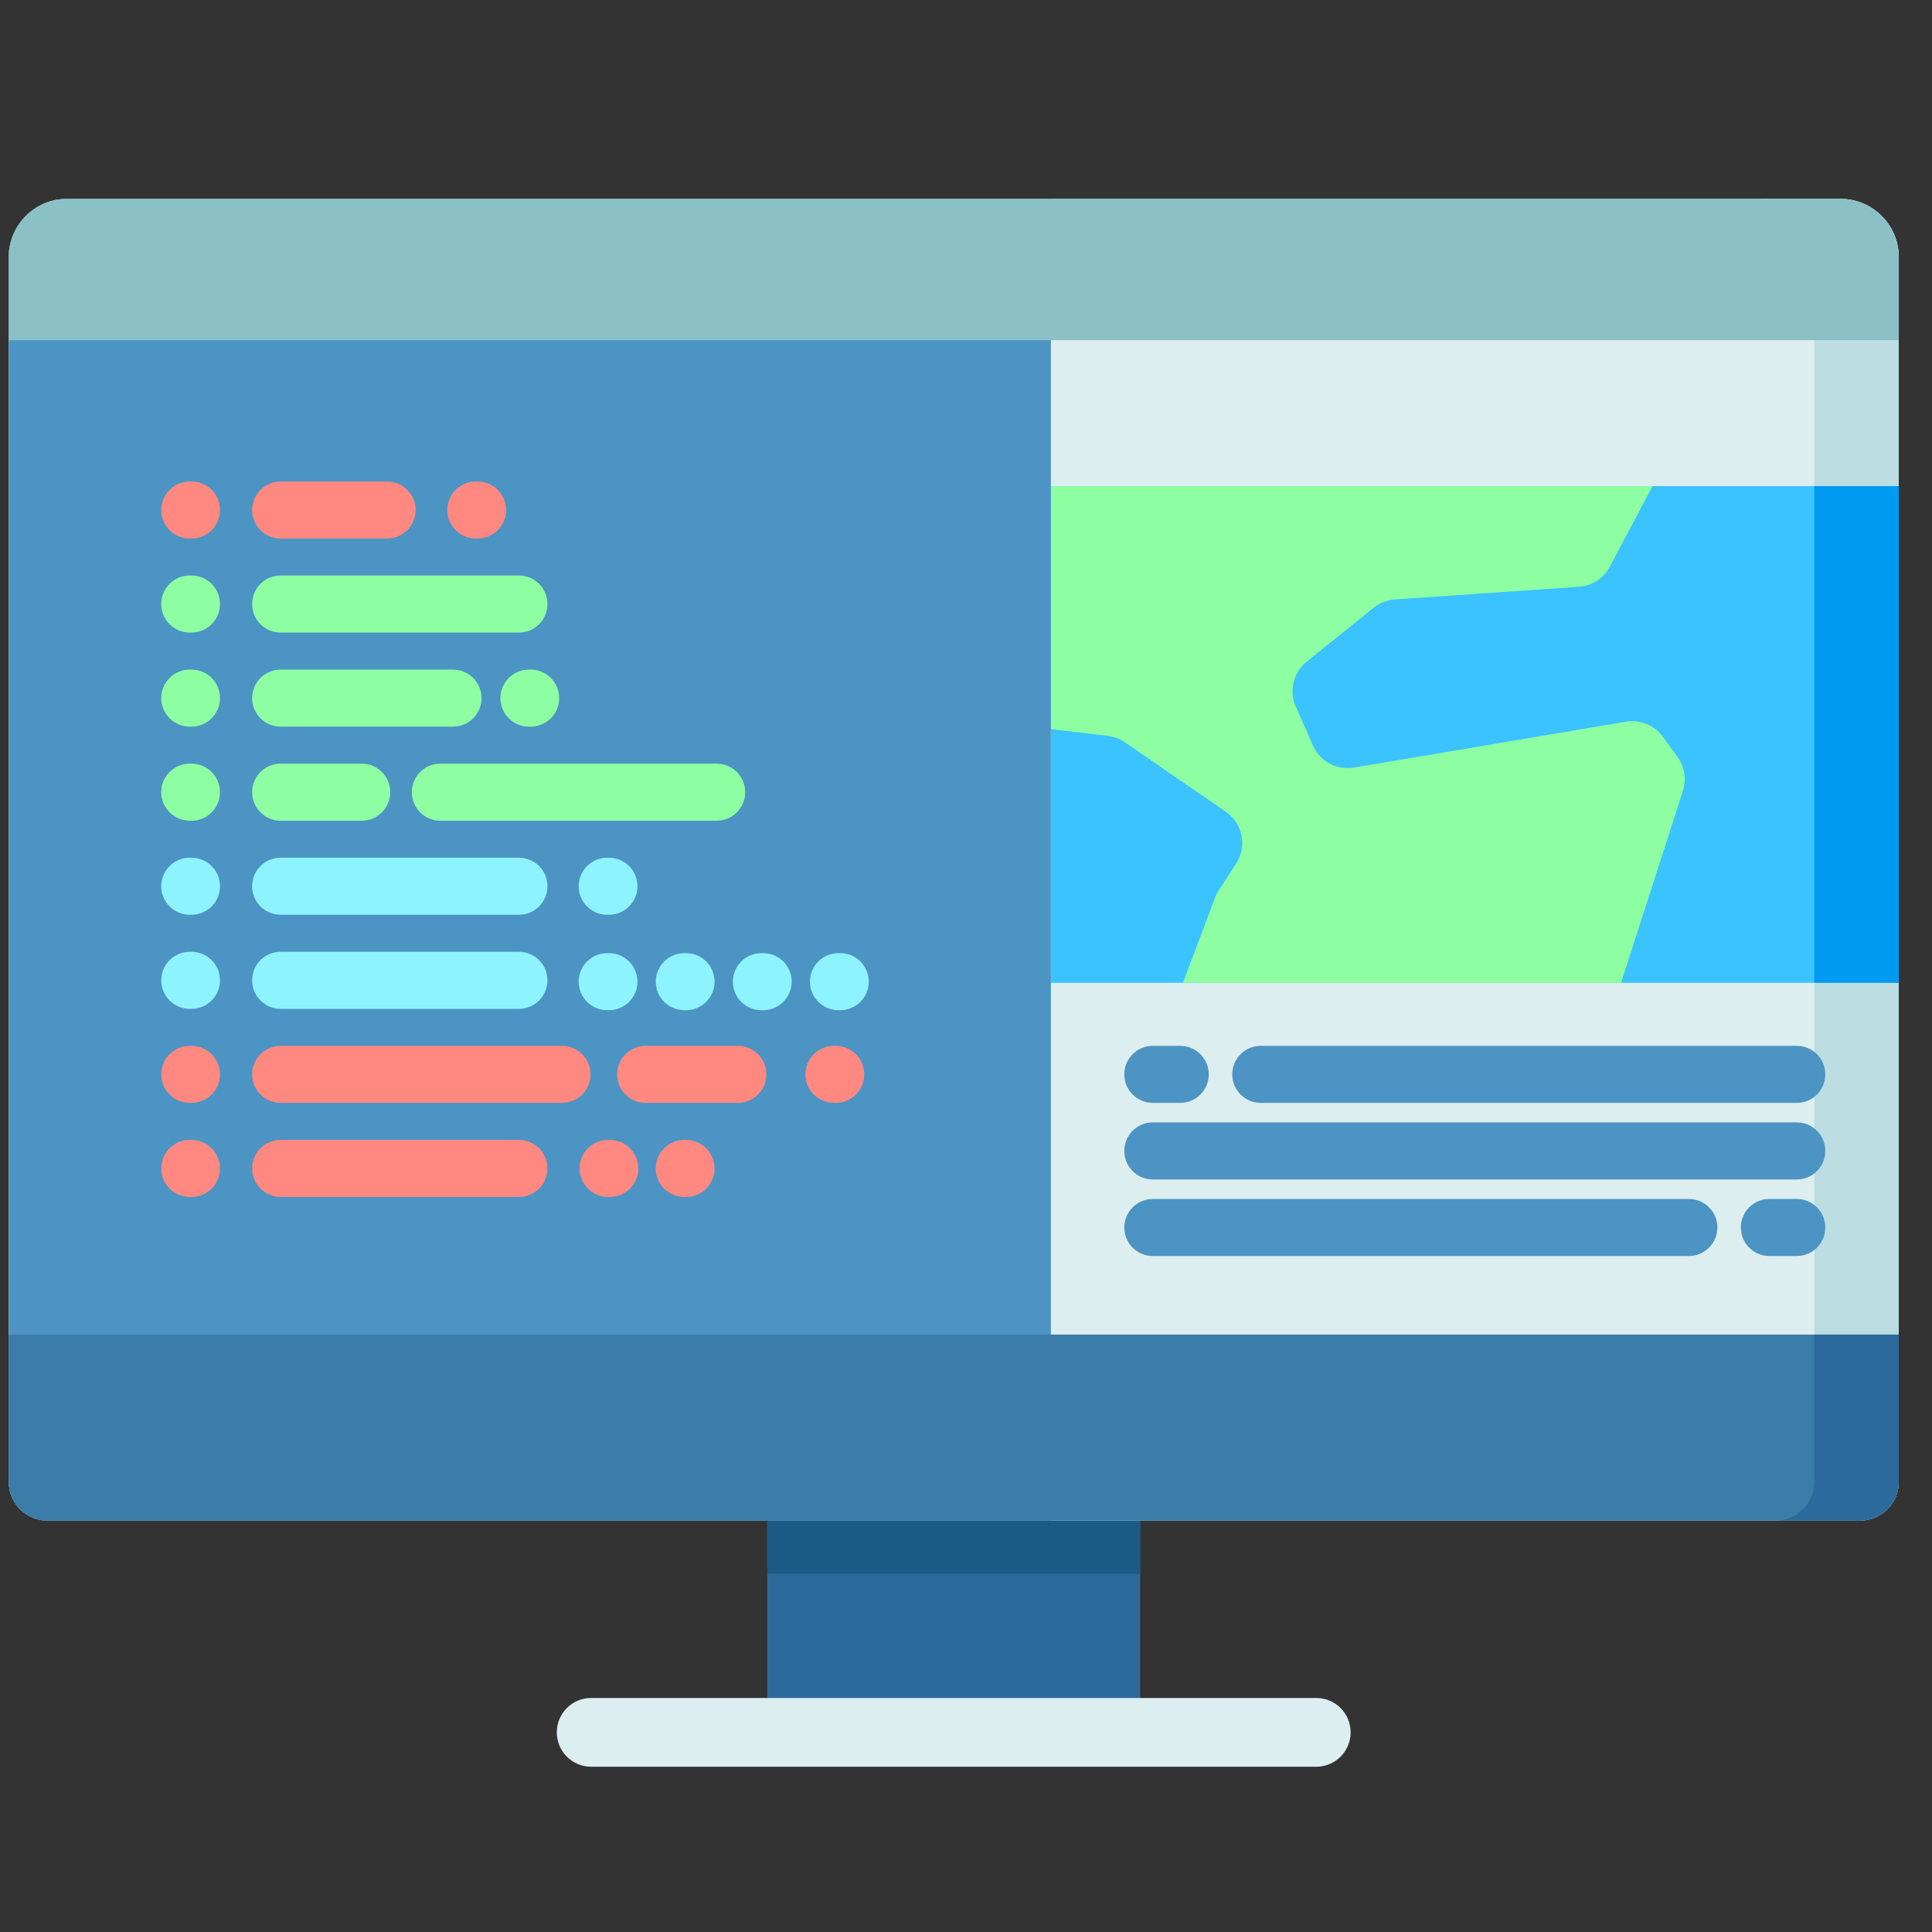 <svg width="46" height="46" viewBox="0 0 46 46" fill="none" xmlns="http://www.w3.org/2000/svg">
<rect x="0" y="0" width="46" height="46" fill="#333333" stroke="none"/>
<g clip-path="url(#clip0)">
<path d="M18.268 35.945H27.148V40.855H18.268V35.945Z" fill="#2C6A9B"/>
<path d="M18.268 35.945H27.147V37.473H18.268V35.945Z" fill="#1A5A84"/>
<path d="M31.34 42.065H14.075C13.623 42.065 13.257 41.698 13.257 41.246C13.257 40.794 13.623 40.428 14.075 40.428H31.34C31.792 40.428 32.158 40.794 32.158 41.246C32.158 41.698 31.792 42.065 31.34 42.065Z" fill="#DCEEEF"/>
<path d="M45.208 6.121V35.282C45.208 35.793 44.794 36.206 44.283 36.206H1.132C0.621 36.206 0.208 35.793 0.208 35.282V6.121C0.208 5.356 0.829 4.735 1.594 4.735H43.821C44.587 4.735 45.208 5.356 45.208 6.121Z" fill="#DCEEEF"/>
<path d="M45.208 6.121V35.282C45.208 35.793 44.794 36.206 44.284 36.206H42.273C42.783 36.206 43.197 35.793 43.197 35.282V6.121C43.197 5.356 42.577 4.736 41.811 4.736H43.822C44.587 4.736 45.208 5.356 45.208 6.121Z" fill="#BCDDE2"/>
<path d="M25.021 11.575H45.208V23.4H25.021V11.575Z" fill="#3BC3FF"/>
<path d="M43.197 11.575H45.208V23.4H43.197V11.575Z" fill="#009AF2"/>
<path d="M39.94 18.021C40.11 18.255 40.158 18.556 40.069 18.831L38.822 22.7L38.596 23.4H28.165L28.931 21.371C28.954 21.31 28.984 21.251 29.02 21.196L29.43 20.566C29.699 20.155 29.59 19.604 29.185 19.326L26.782 17.673C26.662 17.59 26.522 17.538 26.376 17.52L25.021 17.36V11.574H39.344L38.33 13.491C38.184 13.768 37.904 13.95 37.592 13.971L33.214 14.272C33.03 14.285 32.853 14.354 32.709 14.469L31.114 15.751C30.794 16.007 30.687 16.446 30.852 16.822L31.26 17.748C31.427 18.127 31.83 18.345 32.239 18.276L38.711 17.184C39.049 17.127 39.391 17.267 39.593 17.544L39.94 18.021Z" fill="#8DFFA2"/>
<path d="M25.021 4.735V36.206H1.132C0.621 36.206 0.208 35.793 0.208 35.282V6.121C0.208 5.356 0.829 4.735 1.594 4.735L25.021 4.735Z" fill="#4C94C3"/>
<path d="M45.208 6.121V8.098H0.208V6.121C0.208 5.356 0.829 4.735 1.594 4.735H43.821C44.587 4.735 45.208 5.356 45.208 6.121Z" fill="#8BC1C6"/>
<path d="M45.208 31.775V35.282C45.208 35.793 44.794 36.206 44.284 36.206H1.131C0.621 36.206 0.208 35.793 0.208 35.282V31.775H45.208Z" fill="#3B7CA8"/>
<path d="M45.208 31.775V35.282C45.208 35.793 44.794 36.206 44.284 36.206H42.273C42.783 36.206 43.197 35.793 43.197 35.282V31.775H45.208Z" fill="#2C6A9B"/>
<path d="M4.559 12.822H4.518C4.143 12.822 3.839 12.518 3.839 12.143C3.839 11.768 4.143 11.464 4.518 11.464H4.559C4.934 11.464 5.238 11.768 5.238 12.143C5.238 12.518 4.934 12.822 4.559 12.822Z" fill="#FF8980"/>
<path d="M9.217 12.822H6.681C6.306 12.822 6.003 12.518 6.003 12.143C6.003 11.768 6.306 11.464 6.681 11.464H9.217C9.592 11.464 9.896 11.768 9.896 12.143C9.896 12.518 9.592 12.822 9.217 12.822Z" fill="#FF8980"/>
<path d="M4.559 15.061H4.518C4.143 15.061 3.839 14.757 3.839 14.382C3.839 14.007 4.143 13.703 4.518 13.703H4.559C4.934 13.703 5.238 14.007 5.238 14.382C5.238 14.757 4.934 15.061 4.559 15.061Z" fill="#8DFFA2"/>
<path d="M12.355 15.061H6.681C6.306 15.061 6.003 14.757 6.003 14.382C6.003 14.007 6.306 13.703 6.681 13.703H12.355C12.731 13.703 13.034 14.007 13.034 14.382C13.034 14.757 12.731 15.061 12.355 15.061Z" fill="#8DFFA2"/>
<path d="M4.559 17.301H4.518C4.143 17.301 3.839 16.997 3.839 16.622C3.839 16.247 4.143 15.943 4.518 15.943H4.559C4.934 15.943 5.238 16.247 5.238 16.622C5.238 16.997 4.934 17.301 4.559 17.301Z" fill="#8DFFA2"/>
<path d="M10.786 17.301H6.681C6.306 17.301 6.003 16.997 6.003 16.622C6.003 16.247 6.306 15.943 6.681 15.943H10.786C11.161 15.943 11.465 16.247 11.465 16.622C11.465 16.997 11.161 17.301 10.786 17.301Z" fill="#8DFFA2"/>
<path d="M4.559 19.541H4.518C4.143 19.541 3.839 19.236 3.839 18.861C3.839 18.487 4.143 18.182 4.518 18.182H4.559C4.934 18.182 5.238 18.487 5.238 18.861C5.238 19.236 4.934 19.541 4.559 19.541Z" fill="#8DFFA2"/>
<path d="M17.064 19.541H10.484C10.109 19.541 9.805 19.236 9.805 18.861C9.805 18.487 10.109 18.182 10.484 18.182H17.064C17.439 18.182 17.743 18.487 17.743 18.861C17.743 19.236 17.439 19.541 17.064 19.541Z" fill="#8DFFA2"/>
<path d="M8.613 19.541H6.681C6.306 19.541 6.003 19.236 6.003 18.861C6.003 18.487 6.306 18.182 6.681 18.182H8.613C8.988 18.182 9.292 18.487 9.292 18.861C9.292 19.236 8.988 19.541 8.613 19.541Z" fill="#8DFFA2"/>
<path d="M4.559 21.78H4.518C4.143 21.78 3.839 21.476 3.839 21.101C3.839 20.726 4.143 20.422 4.518 20.422H4.559C4.934 20.422 5.238 20.726 5.238 21.101C5.238 21.476 4.934 21.78 4.559 21.78Z" fill="#8DF4FF"/>
<path d="M12.355 21.78H6.681C6.306 21.78 6.003 21.476 6.003 21.101C6.003 20.726 6.306 20.422 6.681 20.422H12.355C12.731 20.422 13.034 20.726 13.034 21.101C13.034 21.476 12.731 21.78 12.355 21.78Z" fill="#8DF4FF"/>
<path d="M4.559 24.02H4.518C4.143 24.02 3.839 23.716 3.839 23.341C3.839 22.966 4.143 22.662 4.518 22.662H4.559C4.934 22.662 5.238 22.966 5.238 23.341C5.238 23.716 4.934 24.02 4.559 24.02Z" fill="#8DF4FF"/>
<path d="M12.355 24.02H6.681C6.306 24.02 6.003 23.716 6.003 23.341C6.003 22.966 6.306 22.662 6.681 22.662H12.355C12.731 22.662 13.034 22.966 13.034 23.341C13.034 23.716 12.731 24.02 12.355 24.02Z" fill="#8DF4FF"/>
<path d="M4.559 26.259H4.518C4.143 26.259 3.839 25.955 3.839 25.58C3.839 25.205 4.143 24.901 4.518 24.901H4.559C4.934 24.901 5.238 25.205 5.238 25.58C5.238 25.955 4.934 26.259 4.559 26.259Z" fill="#FF8980"/>
<path d="M17.568 26.259H15.373C14.998 26.259 14.694 25.955 14.694 25.58C14.694 25.205 14.999 24.901 15.373 24.901H17.568C17.943 24.901 18.247 25.205 18.247 25.58C18.247 25.955 17.943 26.259 17.568 26.259Z" fill="#FF8980"/>
<path d="M13.382 26.259H6.681C6.306 26.259 6.003 25.955 6.003 25.58C6.003 25.205 6.306 24.901 6.681 24.901H13.382C13.757 24.901 14.061 25.205 14.061 25.58C14.061 25.955 13.757 26.259 13.382 26.259Z" fill="#FF8980"/>
<path d="M4.559 28.499H4.518C4.143 28.499 3.839 28.195 3.839 27.82C3.839 27.445 4.143 27.141 4.518 27.141H4.559C4.934 27.141 5.238 27.445 5.238 27.82C5.238 28.195 4.934 28.499 4.559 28.499Z" fill="#FF8980"/>
<path d="M12.355 28.499H6.681C6.306 28.499 6.003 28.195 6.003 27.82C6.003 27.445 6.306 27.141 6.681 27.141H12.355C12.731 27.141 13.034 27.445 13.034 27.82C13.034 28.195 12.731 28.499 12.355 28.499Z" fill="#FF8980"/>
<path d="M14.519 28.499H14.477C14.102 28.499 13.799 28.195 13.799 27.82C13.799 27.445 14.102 27.141 14.477 27.141H14.519C14.894 27.141 15.198 27.445 15.198 27.82C15.198 28.195 14.894 28.499 14.519 28.499Z" fill="#FF8980"/>
<path d="M11.371 12.822H11.329C10.954 12.822 10.65 12.518 10.65 12.143C10.65 11.768 10.954 11.464 11.329 11.464H11.371C11.746 11.464 12.05 11.768 12.05 12.143C12.05 12.518 11.746 12.822 11.371 12.822Z" fill="#FF8980"/>
<path d="M12.635 17.301H12.594C12.218 17.301 11.915 16.997 11.915 16.622C11.915 16.247 12.218 15.943 12.594 15.943H12.635C13.01 15.943 13.314 16.247 13.314 16.622C13.314 16.997 13.01 17.301 12.635 17.301Z" fill="#8DFFA2"/>
<path d="M16.334 28.499H16.293C15.917 28.499 15.614 28.195 15.614 27.82C15.614 27.445 15.918 27.141 16.293 27.141H16.334C16.709 27.141 17.013 27.445 17.013 27.82C17.013 28.195 16.709 28.499 16.334 28.499Z" fill="#FF8980"/>
<path d="M19.898 26.259H19.856C19.481 26.259 19.177 25.955 19.177 25.58C19.177 25.205 19.481 24.901 19.856 24.901H19.898C20.273 24.901 20.577 25.205 20.577 25.58C20.577 25.955 20.273 26.259 19.898 26.259Z" fill="#FF8980"/>
<path d="M14.498 24.052H14.457C14.082 24.052 13.778 23.748 13.778 23.373C13.778 22.998 14.082 22.694 14.457 22.694H14.498C14.873 22.694 15.178 22.998 15.178 23.373C15.178 23.748 14.873 24.052 14.498 24.052Z" fill="#8DF4FF"/>
<path d="M14.498 21.78H14.457C14.082 21.78 13.778 21.476 13.778 21.101C13.778 20.726 14.082 20.422 14.457 20.422H14.498C14.873 20.422 15.178 20.726 15.178 21.101C15.178 21.476 14.873 21.78 14.498 21.78Z" fill="#8DF4FF"/>
<path d="M16.334 24.052H16.293C15.917 24.052 15.614 23.748 15.614 23.373C15.614 22.998 15.918 22.694 16.293 22.694H16.334C16.709 22.694 17.013 22.998 17.013 23.373C17.013 23.748 16.709 24.052 16.334 24.052Z" fill="#8DF4FF"/>
<path d="M18.17 24.052H18.128C17.753 24.052 17.449 23.748 17.449 23.373C17.449 22.998 17.753 22.694 18.128 22.694H18.17C18.545 22.694 18.849 22.998 18.849 23.373C18.849 23.748 18.545 24.052 18.17 24.052Z" fill="#8DF4FF"/>
<path d="M20.006 24.052H19.964C19.589 24.052 19.285 23.748 19.285 23.373C19.285 22.998 19.589 22.694 19.964 22.694H20.006C20.381 22.694 20.685 22.998 20.685 23.373C20.685 23.748 20.381 24.052 20.006 24.052Z" fill="#8DF4FF"/>
<path d="M42.781 26.259H30.018C29.643 26.259 29.339 25.955 29.339 25.58C29.339 25.205 29.643 24.901 30.018 24.901H42.781C43.156 24.901 43.459 25.205 43.459 25.58C43.46 25.955 43.156 26.259 42.781 26.259Z" fill="#4C94C3"/>
<path d="M28.101 26.259H27.448C27.073 26.259 26.769 25.955 26.769 25.58C26.769 25.205 27.073 24.901 27.448 24.901H28.101C28.476 24.901 28.78 25.205 28.78 25.58C28.78 25.955 28.476 26.259 28.101 26.259Z" fill="#4C94C3"/>
<path d="M40.211 29.905H27.448C27.073 29.905 26.769 29.602 26.769 29.226C26.769 28.852 27.073 28.547 27.448 28.547H40.211C40.586 28.547 40.89 28.852 40.89 29.226C40.89 29.601 40.585 29.905 40.211 29.905Z" fill="#4C94C3"/>
<path d="M42.781 29.905H42.127C41.752 29.905 41.449 29.602 41.449 29.226C41.449 28.852 41.752 28.547 42.127 28.547H42.781C43.156 28.547 43.459 28.852 43.459 29.226C43.46 29.601 43.156 29.905 42.781 29.905Z" fill="#4C94C3"/>
<path d="M42.781 28.082H27.448C27.073 28.082 26.769 27.778 26.769 27.403C26.769 27.028 27.073 26.724 27.448 26.724H42.781C43.156 26.724 43.459 27.028 43.459 27.403C43.46 27.778 43.156 28.082 42.781 28.082Z" fill="#4C94C3"/>
</g>
<defs>
<clipPath id="clip0">
<rect width="45" height="45" fill="white" transform="translate(0.208 0.868)"/>
</clipPath>
</defs>
</svg>
